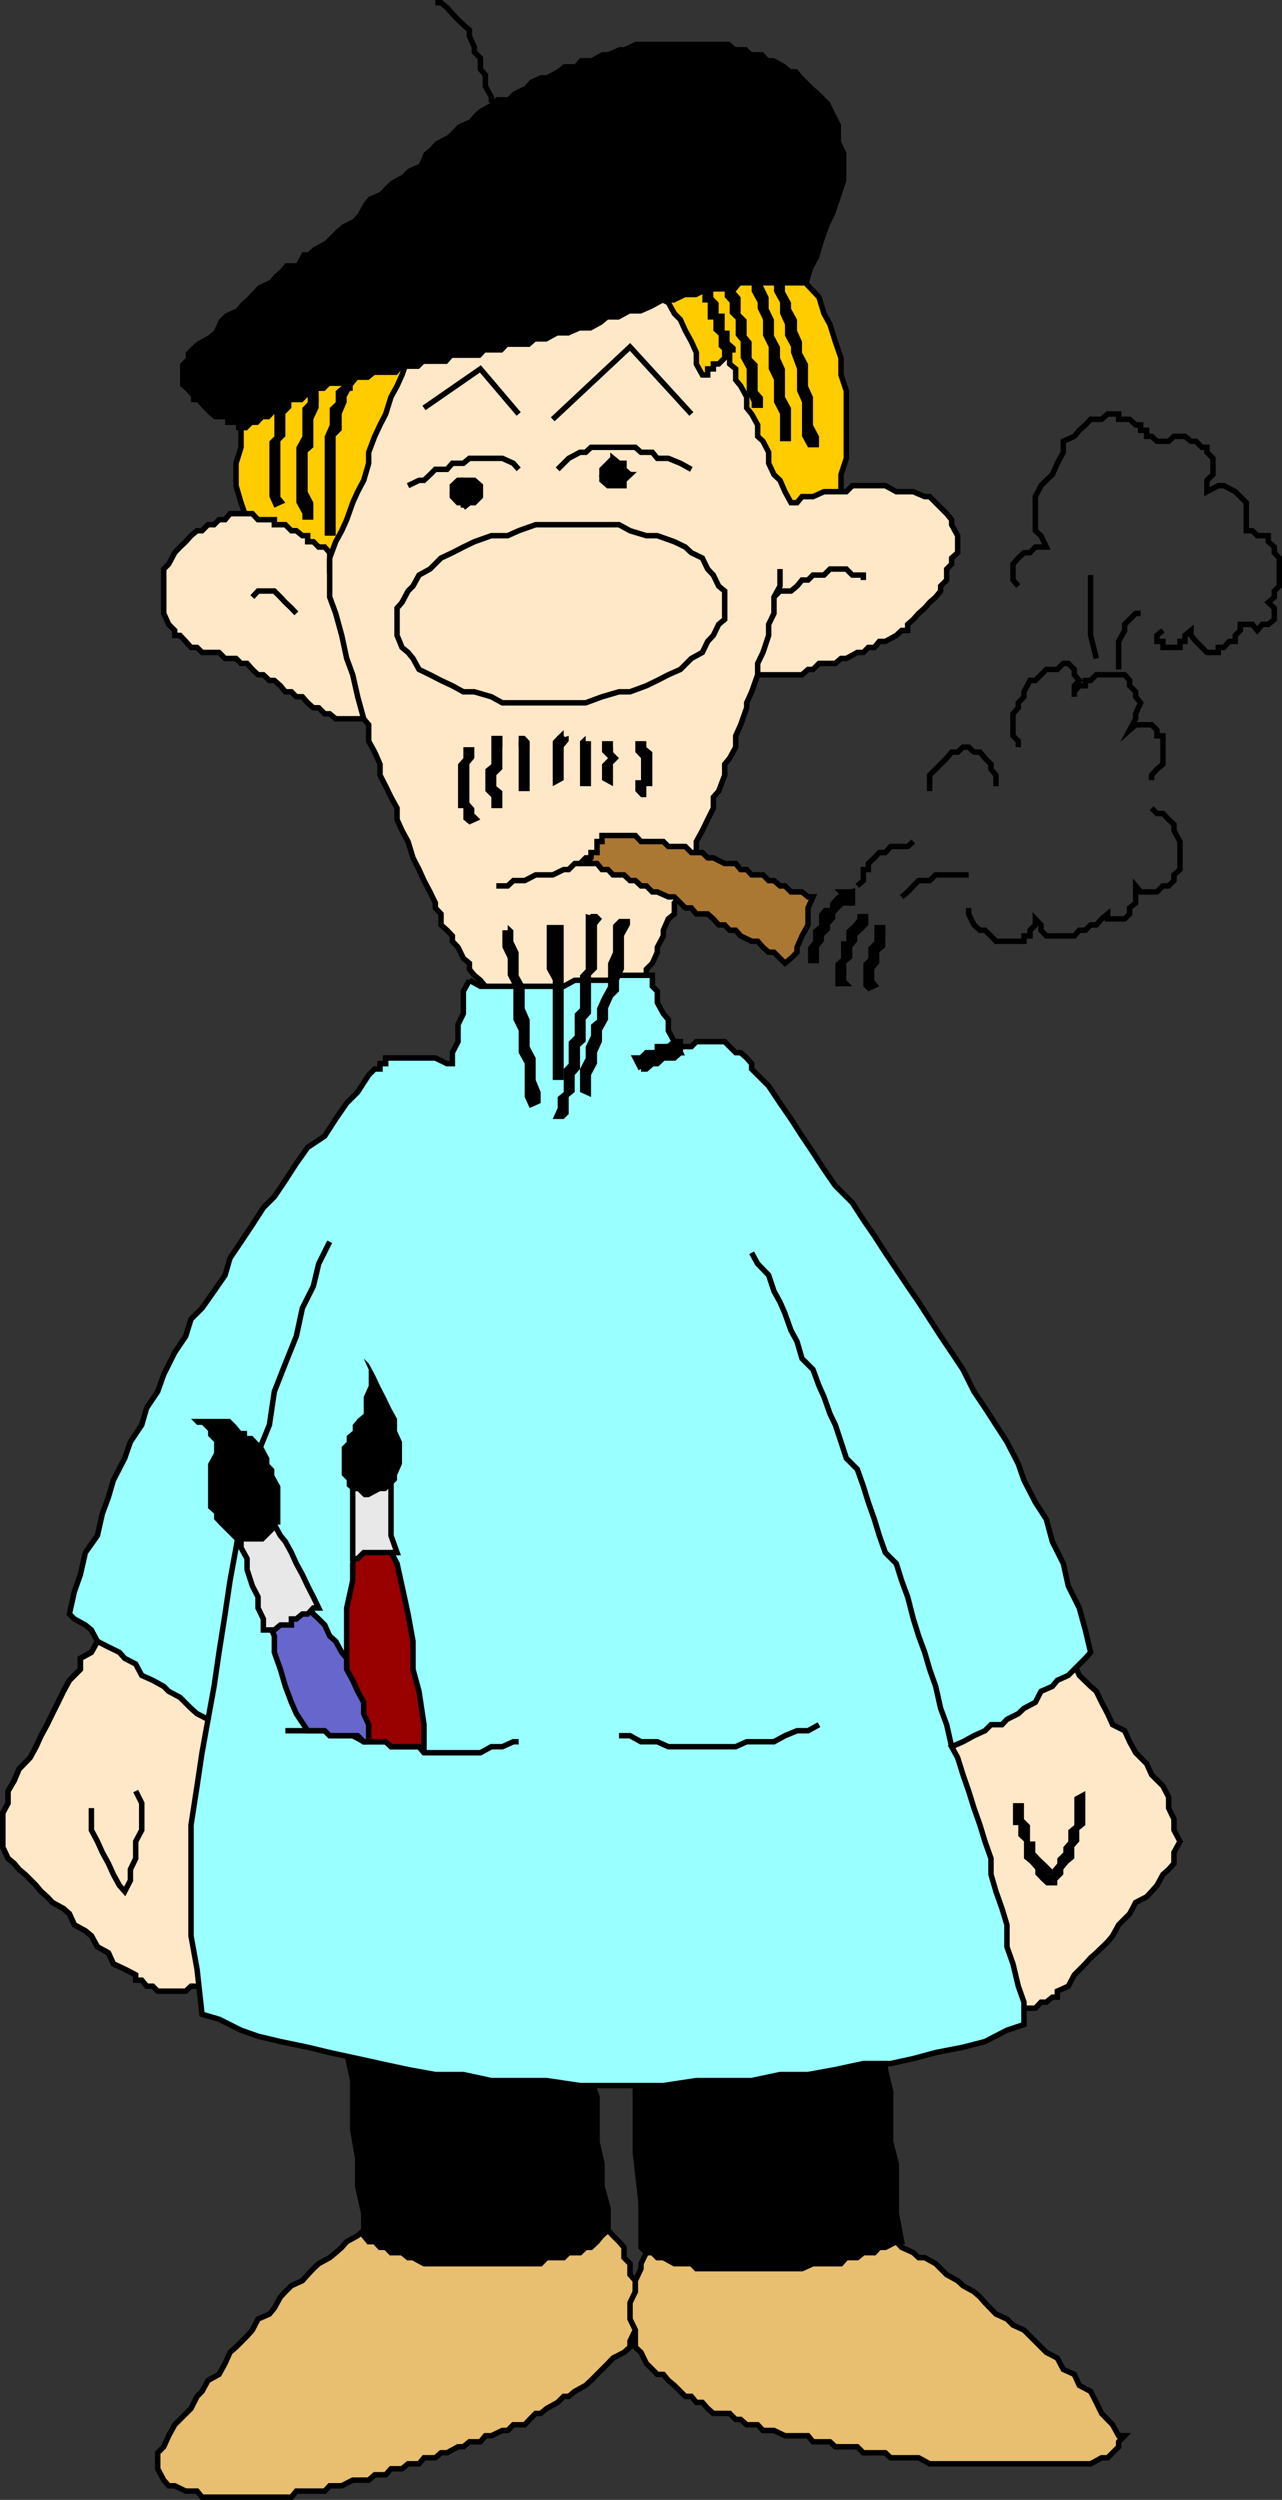 <svg xmlns="http://www.w3.org/2000/svg" width="361.542" height="704.542"><rect width="100%" height="100%" fill="#333333" stroke="none"/><path fill="#fc0" stroke="#000" stroke-miterlimit="10" stroke-width="1.542" d="m72.771 111.873-3.098 4.8-1.699 4.598v4.8l-1.402 4.5v6.302l1.402 4.8 1.7 4.797 1.5 4.5 1.597 1.703 1.5 1.5h1.703l1.399 1.598 1.699 1.5 1.402 1.7h1.7l1.398 1.402 1.699 1.699h1.5l1.602 1.398 1.5 1.703h1.699l1.402 1.399 1.7 1.699 3.097 1.5v-4.598l1.703-4.8 1.399-4.602 1.699-3.098 1.402-4.8 1.7-4.801 1.5-3.102 1.597-4.597v-4.801l1.5-4.5 1.703-3.102 1.399-4.797 1.699-4.8 1.402-4.602 1.7-3.098 1.398-4.8h-3.098l-3.101 1.699h-3.102l-3.098 1.398h-3.199l-1.402 1.703h-3.098l-3.101 1.399h-3.399l-3.101 1.699H85.27l-3.098 1.402h-3.101l-3.098 1.7H72.77m150.302-37.7 1.699 3.2 3.102 3.097 3.101 3.301 1.399 4.602 1.699 3.097 1.5 4.801 1.601 4.602v4.8l1.5 4.5v19l-1.5 4.598v4.8l-1.601 4.5-1.5 1.7h-3.098l-1.703 1.7h-3.098v1.402h-4.8l-1.399 1.699h-3.203l-1.598 1.398-1.5-4.5-1.699-4.797-3.101-3.101-1.399-4.801-3.101-4.598-1.7-3.101-3.101-4.801-1.5-4.598-1.7-3.3-3.101-4.602-1.398-4.8-1.7-3.098-3.101-4.602-1.7-4.8-3.101-3.098-1.5-4.602h3.203l1.399-1.598h3.101l3.399-1.703h4.5l3.199-1.5h1.601l3.2-1.597h4.5l3.101-1.5h3.2l1.597-1.7h6.3"/><path fill="#ffe8c7" stroke="#000" stroke-miterlimit="10" stroke-width="1.542" d="m116.474 97.771-1.402 3.102-1.7 4.8-1.398 3.098-1.703 3.102-1.5 4.8-1.598 3.098-1.5 3.2-1.699 4.5v3.1l-1.402 4.802-1.7 3.199-1.398 3.101-1.703 4.797-1.398 3.102-1.7 3.101-1.699 4.598v-1.5l-1.402-1.598h-1.7l-1.5-1.5h-1.601v-1.703h-1.5l-1.7-1.398h-1.398l-1.699-1.7h-3.101v-1.402H72.77l-1.598-1.699h-6.3l-1.399 1.7H61.77l-1.398 1.402h-1.7l-1.699 1.699h-1.402l-1.7 1.398-1.5 1.703-1.601 1.5-1.5 1.598-1.7 3.2-1.398 1.402v12.5l1.399 3.097 1.699 1.703v1.399h1.5l1.602 1.699 1.5 1.7h1.699l1.402 1.402h4.797l1.703 1.699h3.098l1.402 1.398h1.7l1.5 1.703 1.597 1.5h1.5l1.703 1.598h1.399l1.699 1.5 1.402 1.7h1.7l1.398 1.402h1.699l1.5 1.699 1.602 1.398h1.5l1.699 1.703h1.402l1.7 1.399h7.898l1.402 1.699v4.602l1.7 3.097 1.5 3.403v3.097l1.597 3.102 1.5 3.101 1.703 3.098v3.2l1.399 3.1 1.699 3.102 1.402 4.598 1.7 3.3 1.398 3.102 1.699 3.2 1.5 3.097v1.403l1.602 1.699v3.101l1.699 1.5 1.5 1.598v1.5l1.601 1.7 1.5 3.1 1.7 1.4v1.702l1.398 1.7 1.703 1.398 1.399 1.7 1.699 1.402h1.402l1.7 1.699h1.5l1.597 1.5h23.602l3.101-1.5h4.5l1.7-1.7h1.5l1.597-1.402 1.5-3.097v-1.7l1.703-1.703 1.399-3.097v-1.403l1.699-3.199v-1.598l1.402-3.203 1.7-1.398v-3.102l1.699-1.699v-3.098l1.398-1.5 1.703-3.101v-1.7l1.399-3.101v-3.098l1.699-3.101 1.5-3.102 1.601-3.199v-3.098l1.5-1.703 1.7-4.5v-3.097l1.398-1.7 1.703-3.101v-3.2l1.399-3.101 1.699-4.8v-1.4l1.402-3.1 1.7-4.798h12.5l1.699-1.5h1.398l1.703-1.703h4.598l1.601-1.398h1.5l3.098-1.7h1.703l1.399-1.402h1.699l1.402-1.699h1.7l3.097-1.7 1.5-1.398h1.703v-1.703l1.598-1.398 1.5-1.7 1.699-1.5 1.402-1.601 1.7-1.5 1.398-1.7v-1.398l1.703-1.703v-3.097l1.399-1.403v-1.699l1.699-1.5v-4.8l-1.7-3.098v-1.403l-1.398-1.699-3.101-3.098-1.7-1.703h-1.402l-3.2-1.398h-4.8l-3.098-1.7h-9.3l-1.7 1.7h-6.3l-3.102 1.398h-3.098l-1.402 1.703h-1.7l-1.698-3.101-1.399-3.2-1.703-1.601-1.5-3.2v-3.1l-1.598-3.098-1.5-1.403v-3.199l-1.699-3.098-1.402-1.703v-3.097l-1.7-3.102-1.398-1.7v-3.1l-1.703-1.4v-3.198h-1.398v1.5l-1.7 1.699h-1.5v1.398h-1.601v1.703h-1.5l-1.7-3.101v-3.2l-1.398-3.101-1.703-3.098-1.398-3.101-1.7-1.7-1.699-3.101-3.101-1.5h-3.102l-3.098 1.5h-6.3l-1.399 1.7h-4.8l-3.102 1.402h-6.301l-1.398 1.699h-4.801l-1.7 1.398h-7.699l-1.699 1.703h-4.5l-1.703 1.399h-6.2l-3.198 1.699h-4.801l-1.399 1.5h-1.699"/><path fill="none" stroke="#000" stroke-miterlimit="10" stroke-width="1.542" d="M219.974 160.373v4.8l-1.703 3.098v4.602l-1.5 3.097v3.102l-1.598 4.8-1.5 3.098v3.203M92.974 157.271v11l1.7 4.602 1.699 6.199 1.398 6.5 1.703 4.601 1.399 6.2 1.699 6.199"/><path fill="none" stroke="#000" stroke-miterlimit="10" stroke-width="1.542" d="m218.271 168.271 1.703-1.7h3.098l1.699-1.398 1.402-1.703h1.7l1.398-1.398h3.102l1.699-1.7h4.601l1.7 1.7h3.101v1.398m-172.301 4.801 1.598-1.7h4.602l1.699 1.7 1.402 1.5 1.7 1.602 1.398 1.5"/><path fill="#e8bf70" stroke="#000" stroke-miterlimit="10" stroke-width="1.542" d="m108.771 625.47-1.598 1.5-3.199 1.602h-1.402l-1.7 1.5-3.101 1.699-1.398 1.602-1.7 1.5-1.699 1.398-3.101 1.7-1.5 1.402-1.602 1.699-1.5 1.699-3.098 1.402-1.699 1.7-1.402 1.5-1.7 3.097-1.398 1.703-3.203 1.399-1.598 3.101-1.5 1.7-3.101 3.097-1.7 1.5-1.398 3.102-1.703 3.101-3.098 1.7-1.699 3.097-1.402 1.403-1.7 3.398-4.601 4.602-1.7 3.097-1.398 3.102-1.699 1.699v4.5l1.7 3.2 1.398 1.6h1.699l3.102 1.5h3.199l1.402 1.7h25.2l1.398-1.7h8l1.402-1.5h3.399l3.101-1.6h4.5l1.7-1.5h3.097l1.5-1.7h3.102l1.699-1.398h3.101l1.399-1.7h3.199l1.602-1.402h1.699l3.101-1.7h1.5l1.7-1.398h3.101l1.399-1.703h1.699l3.101-1.5h1.5l1.598-1.597h3.203l1.399-1.5 1.699-1.7h1.402l1.7-1.402 3.097-1.7 1.703-1.698h1.399l1.699-1.403 3.101-1.699 1.5-1.398 1.7-1.7 1.398-1.402 1.703-1.7 1.399-1.5 3.101-1.6 1.7-1.5v-1.7l1.5-3.098v-13.902l-1.5-1.7v-3.1l-1.7-1.7v-2.898l-1.402-1.602-1.7-1.7-1.398-1.5h-1.703l-1.398-1.6h-31.5l-3.102-1.5h-25"/><path fill="#e8bf70" stroke="#000" stroke-miterlimit="10" stroke-width="1.542" d="m188.474 625.47-1.402 3.102-1.7 1.5-1.398 3.3-1.703 1.5-1.5 3.098v1.403l-1.598 3.398v3.102l-1.5 3.097v4.602l1.5 3.101v4.797l1.598 1.5 1.5 3.102 1.703 1.699 1.399 1.402h1.699l1.402 1.7 1.7 1.398 1.699 1.7 1.398 1.402h1.703l1.399 1.699h1.699l1.5 1.699 1.601 1.402h4.598l1.703 1.7h1.399l1.699 1.5h3.101l1.5 1.597h3.098l3.102 1.5h6.5l1.398 1.703h4.8l1.5 1.399h6.2l1.703 1.699h6.2l1.5 1.402h7.898l3.101 1.7h45.399l3.101-1.7h1.7l1.398-1.402 1.703-1.7v-1.398l1.7-1.703h-1.7l-1.703-3.097-3.098-3.2-1.5-3.101-1.601-3.102-3.2-1.699-1.398-3.098-3.101-1.402-1.7-3.2-3.101-1.6-4.598-4.598-1.703-1.7-3.098-1.402-1.699-1.7-3.101-1.398-3.102-3.203-1.398-1.597-1.7-1.5-3.101-1.7-1.5-1.402-3.098-1.7-1.703-1.698-1.398-1.403-3.102-1.699h-1.7l-1.5-1.398-3.3-1.5-1.5-1.602-1.598-1.7-1.5-1.5h-1.699l-3.101-1.6h-43.7l-1.601-1.5h-11.098"/><path stroke="#000" stroke-miterlimit="10" stroke-width="1.542" d="M97.771 572.173v6.297l1.703 7.903v13.898l1.399 7.902v8l1.699 7.598v6.3l1.402 1.7h1.7l1.5 1.602h1.597l1.5 1.5h3.102l1.699 1.398h1.402l3.098 1.7h32.902l1.7-1.7h4.8l1.399-1.398h3.199l1.601-1.5h1.5l1.7-1.602 1.398-1.7 1.703-1.5v-6.198l-1.703-6.2v-6.3l-1.398-6.2V590.97l-1.7-4.597v-6.2l-1.5-1.703h-11l-3.101-1.5h-12.5l-1.7-1.597h-12.5l-3.101-1.5h-11l-1.5-1.7h-11m81.402 8v26.399l1.598 14.101v12.7l1.5 1.5h1.703l1.399 1.398h1.699l3.101 1.7h4.801l1.399 1.402h29.8l3.098-1.403h7.902l1.5-1.699h3.098l1.703-1.398h3.098l1.402-1.5h1.7l3.097-1.602h1.5l-1.5-8v-13.898l-1.598-6.2V589.47l-1.5-6.199v-6.3h-26.601l-1.7 1.5h-26.398l-3.101 1.702h-12.7"/><path fill="#ffe8c7" stroke="#000" stroke-miterlimit="10" stroke-width="1.542" d="m31.974 453.173-1.402 3.098-3.098 3.102v3.199l-1.703 3.101-3.098 1.7v3.097l-3.101 3.102-1.7 3.101-1.5 3.098-1.601 3.2-1.5 3.1-1.7 3.102-1.398 3.098-1.699 3.102-3.101 3.199-1.399 3.3-1.703 2.899v3.402l-1.5 2.797v9.602l1.5 3.199 1.703 1.402 1.399 1.7 1.699 1.398 3.101 3.102 1.399 1.699 1.699 1.5 1.5 1.601 3.102 1.7 1.699 1.5 1.402 3.097 3.098 1.703 1.699 1.399 1.703 3.101 3.098 1.7 1.402 3.097 3.2 1.5 3.097 1.602v1.5h1.703l1.399 1.699h1.699l1.402 1.402h7.899l1.5-1.402h3.101l1.7-1.7 1.699-1.5 1.398-9.3v-11.098l1.703-9.3v-18.7l1.399-11.101v-9.301l1.699-9.398-3.098-1.7-1.703-1.402-3.098-1.7-1.699-1.398-1.402-1.703-3.2-1.5-1.601-1.597-1.5-1.7-3.098-1.5-1.699-1.601-3.101-1.5-1.399-1.7-1.703-1.402-3.098-1.699-1.5-1.398-1.699-1.7m263.098 4.797 3.101 1.403 1.7 3.199 1.398 3.101 1.703 3.297 1.399 3.203 3.199 3.098 1.601 1.402 1.5 3.098 1.7 3.2 1.398 3.1 3.402 1.7 1.399 3.102 1.699 3.097 3.102 3.102 1.398 3.101 3.203 3.2 1.598 3.097v3.102l1.5 3.101v3.098l1.699 3.2-1.7 3.1v3.102l-1.5 1.7-1.597 1.398-1.703 3.102-1.5 1.699-1.398 1.5-3.102 1.601-1.7 3.2-3.097 3.097-1.703 3.102-1.398 1.699-3.2 3.102-1.601 1.398-1.5 1.7-3.098 3.1-1.703 3.2-3.098 1.402v1.7h-1.402l-1.7 1.398h-1.5l-1.597 1.7h-12.5l-1.703-1.7-1.398-1.398-1.7-9.403-1.5-9.297-1.601-11.101-1.5-9.301-1.7-9.398-1.398-9.602-1.703-9.398-1.398-9.301 1.398-3.102 1.703-1.5 3.098-1.699 1.5-1.398 1.601-1.7 3.2-1.402 1.398-1.7 1.703-1.398 1.399-3.203 3.101-1.597 3.2-3.2 3.3-1.601 1.5-1.5 1.598-1.7 1.5-1.402"/><path fill="none" stroke="#000" stroke-miterlimit="10" stroke-width="1.542" d="m31.974 453.173-1.402 3.098-3.098 3.102v3.199l-1.703 3.101-3.098 1.7v3.097l-3.101 3.102-1.7 3.101-1.5 3.098-1.601 3.2-1.5 3.1-1.7 3.102-1.398 3.098-1.699 3.102-3.101 3.199-1.399 3.3-1.703 2.899v3.402l-1.5 2.797v9.602l1.5 3.199 1.703 1.402 1.399 1.7 1.699 1.398 3.101 3.102 1.399 1.699 1.699 1.5 1.5 1.601 3.102 1.7 1.699 1.5 1.402 3.097 3.098 1.703 1.699 1.399 1.703 3.101 3.098 1.7 1.402 3.097 3.2 1.5 3.097 1.602"/><path fill="none" stroke="#000" stroke-miterlimit="10" stroke-width="1.542" d="m38.271 504.771 1.703 3.402v7.598l-1.703 3.2v4.8l-1.5 3.102v3.097l-1.598 3.102-1.5-1.7-1.699-3.101-1.402-3.098-1.7-3.101-1.398-3.102-1.703-3.199v-6.2"/><path d="M285.673 509.572v-1.399h3.098v1.399h-3.098m12.5 21.801h-3.101l-1.5-1.403-1.598-1.699v-1.398l-1.5-1.7-1.703-1.402v-4.8l-1.598-1.5v-3.098h-1.5v-4.801h3.098v3.101l1.703 1.7v4.597h1.5v3.102l1.598 1.699 1.5 1.402 1.699 1.7v1.398h1.402-3.101l3.101 3.102"/><path d="M306.072 504.771v9.602l-1.7 1.398v3.2l-1.398 1.6v3.2l-1.703 1.402-1.398 1.7v1.398l-1.7 1.7v1.402l-3.101-3.102h1.699v-1.398l1.402-1.7v-1.402l1.7-1.7v-1.5l1.398-1.6v-3.2l1.703-1.398v-7.903l3.098-1.699"/><path d="M295.072 529.97v-1.699h3.101v1.7h-3.101"/><path fill="#9ff" stroke="#000" stroke-miterlimit="10" stroke-width="1.542" d="m132.373 276.271 3.101 1.7h23.5l3.098-1.7h9.402l3.098-1.398h9.402v3.097l1.399 1.403v3.199l1.699 3.101 1.402 1.7v3.097l1.7 3.102v1.398h4.8l1.399-1.398h8l3.101 3.101h1.399l1.699 1.5 1.402 1.598v1.5l4.797 4.8 3.203 4.802 3.098 4.5 3.101 4.8 3.098 4.598 3.102 4.8 3.199 4.602 4.8 4.797 3.102 4.801 3.098 4.5 3.101 4.8 3.098 4.602 3.203 4.797 3.098 4.5 3.101 4.801 3.098 4.8 3.102 4.602 3.199 4.797 3.101 6.203 3.098 4.598 6.203 9.602 3.2 6.199 1.597 4.601 3.203 6.2 3.098 4.8 1.699 6.297 3.102 6.203 1.398 6.297 3.102 6.203 1.699 6.2 1.5 6.3-1.5 1.7-4.801 4.8-3.098 1.399-1.402 1.699-3.2 1.402-1.597 3.098-3.203 1.7-1.598 1.5-3.199 1.6-1.402 1.5h-3.098l-1.703 1.7-3.098 1.402-3.101 1.7-3.2 1.398 1.7 3.102 1.5 4.8 1.601 4.598 1.5 4.8 1.7 4.802 1.398 4.597 1.703 4.801v4.5l1.399 4.8 1.699 4.802 1.402 4.597v6.203l1.7 4.797 1.5 6.301 1.597 4.5v6.3l-4.797 1.602-6.203 3.2-6.2 1.597-7.698 1.5-6.301 1.703-6.399 1.399h-7.699l-7.902 1.699-7.7 1.402h-7.898l-8 1.7h-15.601l-9.301 1.398h-23.5l-9.399-1.398h-15.601l-7.899-1.7h-7.902l-7.7-1.402-7.898-1.7-6.3-1.398-7.899-1.703-6.203-1.5-7.7-1.597-6.3-1.5-4.797-1.7-6.203-3.101-4.797-1.399-1.402-12.703-1.7-9.398v-31.2l1.7-11 1.402-9.402 1.7-9.398-3.102-1.602-1.7-1.5-3.101-3.097-3.2-1.7-1.398-1.402-3.101-1.7-3.098-1.398-1.703-3.203-3.098-1.597-1.5-1.7-3.101-1.5-3.098-1.601-1.703-3.2-1.7-1.402-3.097-1.699-1.402-1.398 1.402-6.301 1.7-4.801 1.398-6.2 3.402-4.8 1.399-6.2 1.699-4.6 1.402-4.798 3.2-6.203 1.597-4.597 3.203-4.801 1.399-4.801 3.101-4.598 1.7-4.8 3.097-6.2 3.102-4.601 1.5-4.801 3.101-3.098 3.399-4.8 3.101-4.5 1.399-4.801 3.101-4.602 3.2-4.797 3.097-4.8 3.102-3.102 3.101-4.598 3.098-4.8 3.199-4.5 4.8-3.2 3.102-4.8 3.098-4.5 3.102-3.102 3.101-4.8 1.7-1.7h1.5v-1.5h1.597v-1.598h14l3.3 1.598h1.5v-3.098l1.602-3.101v-4.801l1.5-3.098v-6.3l1.7-3.102"/><path fill="none" stroke="#000" stroke-miterlimit="10" stroke-width="1.542" d="m211.974 353.072 1.7 3.101 3.097 3.2 1.5 4.5 1.703 3.097 1.399 3.203 1.699 4.797 1.699 3.102 1.402 4.8 3.098 3.098 1.703 4.602 1.399 3.101 1.699 4.797 1.5 3.102 1.601 4.8 1.5 4.598 3.098 3.102 1.703 4.8 1.399 4.5 1.699 4.801 1.402 4.598 1.7 4.8 3.097 3.102 1.5 4.797 1.703 4.602 1.598 6.199 1.5 4.8 1.699 4.602 1.402 4.797 1.7 4.801 1.398 6.2 1.703 4.6 1.399 6.2M92.974 349.97l-3.101 6.203-1.5 6.297-3.102 6.203-1.7 7.899-3.097 7.699-3.101 7.902-1.399 9.399-3.203 7.898-1.598 9.403-3.199 9.3-1.402 8-1.7 9.297-1.398 9.403-1.703 10.8-1.398 9.598-1.7 9.3"/><path d="M177.673 260.673v-1.703h-3.101l-1.7 1.703h4.801m-11 48.5v-6.203l1.7-3.199v-3.098l1.398-3.101v-3.102l1.703-3.097v-3.2l1.399-3.101 1.699-1.7v-3.101l1.402-3.098v-9.402l1.7-3.098h-4.801v7.7l-1.399 3.097v6.5l-1.703 3.102-1.398 3.101v3.2l-1.7 1.398v3.102l-1.5 3.097v3.203l-1.601 3.098v6.5l3.101 1.402"/><path d="M172.873 260.673h1.699v1.5h1.402v-1.5h1.7-4.801m-3.102-1.703-1.398-1.398h-1.7l-1.5 1.398h4.598m-10.797 56.403 1.399-1.403v-4.797l1.699-1.402v-4.8l1.5-1.7v-6.3l1.601-1.4v-6.198l1.5-1.7v-10.8l1.7-1.7v-12.5l1.398-1.703h-4.598v14.203l-1.601 1.7v9.3l-1.5 1.5v6.2l-1.7 1.699v6.199l-1.398 1.5v6.5l-1.703 1.402v3.098l-1.398 3.102h3.101"/><path d="M165.173 257.572v1.398h1.5v1.703h1.7v-1.703h1.398l-4.598-1.398m-6.199 4.601v-1.5h-4.8v1.5h4.8m0 42.2v-42.2h-4.8v11l1.699 3.098v28.102h3.101"/><path d="M154.173 262.173h1.7v1.598h1.398l1.703-1.598h-4.8m-9.403 0-1.598-1.5v1.5h-1.5v1.598l3.098-1.598m7.703 48.7v-3.102l-1.402-3.398v-6.2l-1.7-3.203v-7.597l-1.398-3.2v-6.203l-1.703-3.097v-6.5l-1.5-3.102v-3.098l-3.098 1.598v3.2l1.5 3.1v4.802l1.598 3.097v9.403l1.5 3.097v6.203l1.703 3.098v9.402l1.399 3.098 3.101-1.398"/><path d="M141.673 263.771h1.5v1.5l1.598-1.5v-1.598l-3.098 1.598m50.2 32.902v-3.101h-1.7zm0 0"/><path fill="none" stroke="#000" stroke-miterlimit="10" stroke-width="1.542" d="M191.873 296.673v-3.101h-1.7l1.7 3.101"/><path stroke="#000" stroke-miterlimit="10" stroke-width="1.542" d="M180.771 301.271h1.5l1.703-1.5h1.399l1.699-1.598h3.101l1.7-1.5-1.7-3.101-1.699 1.398h-3.101v1.703h-3.102l-1.5 1.5h-1.598l1.598 3.098"/><path stroke="#000" stroke-miterlimit="10" stroke-width="1.542" d="M190.173 293.572v1.398h-1.699v1.703h3.399l-1.7-3.101"/><path fill="none" stroke="#000" stroke-miterlimit="10" stroke-width="1.542" d="M146.271 490.873h-1.5l-3.098 1.398h-3.101l-3.098 1.7h-15.902l-1.399-1.7h-7.902l-1.5-1.398h-6.2l-3.097-1.7h-6.5l-1.402-1.402H80.474m94.098 1.402h3.101l3.098 1.7h4.602l3.101 1.398h19l3.098-1.398h7.699l3.102-1.7 3.398-1.402h3.102l3.101-1.7"/><path fill="#900" stroke="#000" stroke-miterlimit="10" stroke-width="1.542" d="M119.572 493.97v-7.898l-1.399-9.399-1.699-6.203v-7.898l-1.402-7.7-1.7-7.902-1.398-6.297-3.203-6.203h-7.898l-1.399 6.203v4.797l-1.703 7.703v36h3.102l1.699 1.7h6.199l1.5 1.398h7.902l1.399 1.7"/><path fill="#e8e8e8" stroke="#000" stroke-miterlimit="10" stroke-width="1.542" d="M99.474 418.873v20.398h1.399l1.699-1.7h9.402l-1.703-4.8v-15.598h-9.398l-1.399 1.7"/><path d="M103.974 421.97h-1.402l-1.7-1.699h-1.398l-1.703-1.398v-1.7l-1.398-1.402v-8l1.398-1.398v-1.7l1.703-1.402v-1.7l1.399-1.698 1.699-1.403v-4.797l1.402-3.101v-4.602l-1.402-3.097 1.402 1.398 1.7 3.102 1.5 3.199 1.597 3.101 1.5 3.098 1.703 3.102v3.398l1.399 3.102v6.199l-1.399 3.199v1.402l-1.703 1.7-1.5 1.398h-1.598l-3.199 1.7"/><path fill="#66c" stroke="#000" stroke-miterlimit="10" stroke-width="1.542" d="M103.974 490.873v-4.801l-1.402-3.102v-3.199l-1.7-3.098-1.398-3.101-1.703-3.102v-3.097l-1.398-1.7-1.7-3.101-1.699-1.5-1.402-3.102-1.7-1.699-1.5-1.398-1.601-3.102v-1.7l-1.5-1.5h-1.7l-1.398 1.5-1.699 1.7h-1.402l-1.7 1.402h-1.398v4.797l1.399 3.102v4.601l1.699 4.797 1.402 4.801 1.7 4.5 1.398 3.2 3.199 4.8h4.8l1.403 1.402h7.899l1.699 1.7h1.402"/><path fill="#e8e8e8" stroke="#000" stroke-miterlimit="10" stroke-width="1.542" d="m77.373 429.673 1.699 3.098 1.402 1.7 1.7 3.1 1.398 3.102 1.699 3.098 1.5 3.2 1.602 3.1 1.5 3.102h-1.5l-1.602 1.7h-1.5l-1.7 1.398h-1.398v1.7h-3.101l-1.7 1.402h-3.101v-3.102l-1.5-3.098v-3.101l-1.598-3.102-1.5-4.597v-3.102l-1.699-3.098v-3.402l1.7-1.398h3.097l1.5-1.7h3.102"/><path d="m53.873 399.873 1.699 1.699h1.402l1.7 1.699v1.402l1.699 1.7v3.097l-1.7 3.102v12.5l1.7 1.5v1.601l1.398 1.5 1.703 1.7 3.098 3.097h7.699l1.703-1.699 1.399-1.398v-1.7h1.699v-10.8l-1.7-3.102v-1.7l-1.398-1.5v-1.6l-1.703-3.2-1.5-1.398-1.598-1.7h-1.5v-1.402h-1.699l-1.402-1.7-1.7-1.698h-11"/><path fill="none" stroke="#000" stroke-miterlimit="10" stroke-width="1.542" d="m119.572 114.97 15.902-11 10.797 12.703m48.703 0-17.3-18.902-21.801 20.402m39.101 14.098-3.101-1.7-3.399-1.398h-3.101l-1.399-1.703h-3.203l-1.598-1.398h-12.5l-1.5 1.398h-1.601l-3.2 1.703-1.398 1.399-1.703 1.699m-42.199 4.602 3.101-1.5h1.399l1.699-1.602 1.5-1.5h3.3l1.5-1.7h3.102l1.7-1.398h9.3l3.098 1.399 1.5 1.699"/><path stroke="#000" stroke-miterlimit="10" stroke-width="1.542" d="M130.673 136.873h1.7v1.699h1.398l-1.398 1.398v1.703h-1.7v-1.703h-1.5v-1.398l1.5-1.7"/><path stroke="#000" stroke-miterlimit="10" stroke-width="1.542" d="M135.474 138.572v-1.7l-1.703-1.5h-3.098v3.2h4.801m-4.801 4.5 1.7-1.399h1.398l1.703-1.703v-1.398h-4.8v1.398-1.398 4.5m-3.102-4.5v1.398l1.601 1.703h1.5v1.399-4.5 1.398-1.398h-3.101"/><path stroke="#000" stroke-miterlimit="10" stroke-width="1.542" d="M130.673 135.373h-1.5l-1.601 1.5v1.699h3.101v-3.2m42.2-4.8 1.699 1.699 1.402 1.5h-1.402v1.602h-1.7l-1.398-1.602v-1.5h1.399v-1.7"/><path stroke="#000" stroke-miterlimit="10" stroke-width="1.542" d="m177.673 133.771-1.699-1.5v-1.7h-1.402l-1.7-1.398v4.598-1.5 1.5h4.801"/><path stroke="#000" stroke-miterlimit="10" stroke-width="1.542" d="M172.873 136.873h3.101v-1.5l1.7-1.602h-4.801v3.102m-3.102-3.102v1.602l1.703 1.5h1.399v-3.102h-3.102"/><path stroke="#000" stroke-miterlimit="10" stroke-width="1.542" d="m172.873 129.173-1.399 1.399-1.703 1.699v1.5h3.102v-1.5 1.5-4.598"/><path d="m99.474 108.771-1.703-1.7h-1.398v1.7h3.101m-4.801 42.199v-28l1.7-1.699v-4.598l1.398-3.3v-1.5l1.703-3.102h-3.101l-1.7 1.402v3.2l-1.699 1.597v4.801l-1.402 3.2v28h3.101"/><path d="M96.373 108.771v1.402h3.101v-1.402h-3.101m-6.5 3.102v-1.7H86.77v1.7h3.102m-1.499 34.597v-4.797l-1.602-3.101V127.47l1.602-1.398v-7.899l1.5-3.203v-3.097H86.77v1.5l-1.5 1.597v8l-1.7 3.102v15.601l1.7 3.098v1.7h3.102"/><path d="M86.771 111.873v1.5h3.102v-1.5H86.77m-4.597 3.097v-1.597h-4.8zm0 0"/><path d="m80.474 141.673-1.402-1.703v-15.597l1.402-1.403v-6.297l1.7-1.703-4.801-1.597v9.597l-1.399 1.403v15.597l1.399 3.102 3.101-1.399"/><path d="M77.373 114.97h1.699v1.703h1.402v-1.703h1.7-4.801m122.199-34.5v-1.5h-1.5v1.5h-1.7 3.2"/><path d="M207.474 99.373V97.77l-1.703-1.5v-3.098h-1.398v-4.8h-1.7V85.27l-1.5-1.5v-1.598l-1.601-1.703h-1.5v4.801h1.5v4.8h1.601v3.102l1.5 1.399v3.199l1.7 1.602h3.101"/><path d="M198.072 80.47v1.703h1.5l1.601-1.703h-3.101m21.902-4.597h-3.203v1.5zm11 50.199v-3.102l-1.703-3.199v-7.898l-1.398-3.102v-6.2l-1.7-3.198V96.27l-1.402-3.098v-3.101l-1.7-3.102V85.27l-1.698-3.098V78.97l-1.399-3.097-3.203 1.5 1.5 3.097v1.703l1.703 3.098v3.102l1.399 3.097v3.102l1.699 3.199v1.602l1.699 4.597v6.203l1.402 3.2v9.597l1.7 3.102h3.101"/><path d="M216.771 77.373v1.597h3.203v-1.597h-3.203m-9.297 3.097v-1.5h-1.703l-1.398 1.5h3.101m7.699 34.5v-3.097l-1.5-1.7v-7.601l-1.699-1.7v-4.601l-1.402-1.7v-4.5l-1.7-1.698V83.77l-1.398-1.598V80.47h-3.101v3.301l1.398 1.5v3.102l1.703 1.699v4.5l1.399 1.699v4.602l1.699 3.097v6.203l1.402 3.2v1.597h3.2"/><path d="M204.373 80.47v1.703h3.101V80.47h-3.101m10.8-1.5v-1.597h-3.199v3.097l3.2-1.5"/><path d="M223.072 124.373v-9.403l-1.7-3.097v-7.903l-1.398-3.097V97.77l-1.703-3.2v-4.5l-1.5-3.1v-3.2l-1.598-3.3v-1.5l-3.199 1.5v1.702l1.7 3.098v1.7l1.5 3.1v4.5l1.597 3.2v6.2l1.5 3.1v6.302l1.703 3.3v7.7h3.098"/><path d="M211.974 78.97v1.5h3.2v-1.5h-3.2"/><path fill="#ffe8c7" stroke="#000" stroke-miterlimit="10" stroke-width="1.542" d="M155.873 147.873h-4.801l-4.801 1.699-3.098 1.398h-4.601l-4.801 1.703-3.098 1.5-3.101 1.598-3.2 1.5-3.101 3.102-3.098 1.699-1.699 3.101-1.402 1.399-1.7 3.199-1.398 1.602v7.699l1.399 3.398 1.699 1.403 1.402 1.699 1.7 3.101 3.097 1.5 3.102 1.598 3.199 1.5 3.101 1.7h3.098l4.8 1.402 3.102 1.699h23.5l4.598-1.7 4.8-1.402h3.102l4.598-1.699 3.102-1.5 3.101-1.598 3.399-1.5 3.101-3.101 3.098-1.7 1.5-3.101 1.601-1.7 1.5-3.1 1.7-1.4v-8l-1.7-1.398-1.5-3.101-1.601-1.7-1.5-3.101-3.098-1.5-1.703-1.598-3.098-1.5-4.8-1.703h-3.102l-4.598-1.398-3.101-1.7h-18.7"/><path d="M133.771 213.673v-3.101h-3.098v1.398l3.098 1.703"/><path d="m135.474 230.97-1.703-1.699v-1.5l-1.398-1.598v-10.8l1.398-1.7-3.098-1.703v1.703l-1.5 1.7v12.398h1.5v3.2l1.7 1.402 3.101-1.403"/><path d="M130.673 213.673h3.098v-1.703zm11-4.8v-1.5h-3.101v1.5h3.101m0 18.898v-4.8l-1.699-1.4v-3.1l1.7-1.7v-7.898h-3.102v6.5l-1.7 1.398v6.2l1.7 1.702v3.098h3.101"/><path d="m138.572 208.873 1.402 1.699h1.7v-3.2l-3.102 1.5m43.699.001h-1.5v-1.5 1.5h-1.598v1.699l3.098-1.7"/><path d="M180.771 224.673h1.5v-3.101h1.703v-9.602l-1.703-1.398v-1.7l-3.098 1.7v1.398l1.598 1.703v6.2h-1.598v3.097l1.598 1.703"/><path d="M179.173 208.873v1.699h1.598v1.398l1.5-1.398-3.098-1.7m-12.5.001h-1.5v-1.5l-1.601 1.5v1.699l3.101-1.7"/><path d="M166.673 221.572v-12.7l-3.101 1.7v11h3.101"/><path d="M163.572 208.873v1.699l1.601 1.398 1.5-1.398-3.101-1.7m-14.199.001-1.399-1.5h-1.703v1.5h3.102m0 14.097v-14.097h-3.102v14.097h3.102"/><path d="M146.271 208.873v1.699h3.102v-1.7h-3.102m26.602 1.7v-1.7h-3.102v1.7h3.102m0 11v-6.2l1.699-1.699-1.7-1.703v-1.398h-3.101v1.398l1.703 1.703-1.703 1.7v4.5l3.102 1.699"/><path d="m169.771 210.572 1.703 1.398h1.399v-1.398h-3.102m-9.398-1.699-1.399-1.5v-1.602l-1.703 1.602-1.398 1.5h4.5"/><path d="M158.974 219.873v-9.301l1.399-1.7h-4.5v12.7l3.101-1.7"/><path d="M155.873 208.873h1.398v1.699h1.703v-1.7h1.399v-1.5l-4.5 1.5"/><path fill="none" stroke="#000" stroke-miterlimit="10" stroke-width="1.542" d="M139.974 249.673h3.2l1.597-1.5h3.203l3.098-1.601h4.8l3.102-1.5h1.399l1.699-1.7h1.5l1.601-1.601h1.5l1.7-1.5 1.398-1.7"/><path fill="#ab7833" stroke="#000" stroke-miterlimit="10" stroke-width="1.542" d="M171.474 235.47h-1.703v1.703h-1.398v3.098h-1.7v1.5l-1.5 1.602h3.2l1.398 1.699h1.703l1.399 1.5h3.101l1.7 1.601h1.5l1.597 1.5h1.5l1.703 1.7h1.399l3.101 1.398h1.7l1.699 1.7 1.398 1.402h1.703l1.399 1.699h3.199l1.601 1.398 1.5 1.703h1.7l1.398 1.5h1.703l1.399 1.598 3.101 1.5h1.7l1.5 1.7 1.597 1.402h1.5l1.703 1.699 1.399 1.398 1.699-1.398 1.699-1.7v-1.402l1.402-3.199 1.7-3.098v-4.8l1.398-3.102h-1.398l-1.7-1.398h-3.101l-1.7-1.7h-1.398l-1.703-1.5h-1.5l-1.598-1.601h-3.199l-1.402-1.5h-1.7l-1.398-1.7h-3.101l-3.2-1.601h-1.601l-1.5-1.5h-3.098l-1.703-1.7h-4.797l-1.402-1.398h-6.301l-1.598-1.703h-7.699"/><path d="M240.373 254.47v-3.097h-3.2zm0 0"/><path fill="none" stroke="#000" stroke-miterlimit="10" stroke-width="1.542" d="M240.373 254.47v-3.097h-3.2l3.2 3.097"/><path d="M230.974 271.47v-4.5l1.399-1.699v-1.5l1.699-1.598v-1.5l1.5-1.703v-1.398l1.601-1.7 1.5-1.402h1.7l-3.2-3.097-1.601 1.398-1.5 1.7v1.402h-1.7l-1.398 1.699v3.101l-1.703 1.5v3.098l-1.398 1.7v4.5h3.101"/><path stroke="#000" stroke-miterlimit="10" stroke-width="1.542" d="M237.173 252.771v1.7h3.2v-3.098l-3.2 1.398"/><path d="M244.873 260.673v-3.101h-3.102Zm0 0"/><path d="m240.373 277.97-1.7-1.699v-4.8l1.7-1.4v-3.1l1.398-1.7v-1.5l1.703-1.598 1.399-1.5-3.102-3.101v1.398l-1.398 1.703-1.7 1.5v3.098h-1.5v4.8l-1.601 1.4v6.5h4.8"/><path d="M241.771 258.97v1.703h3.102v-1.703h-3.102m7.902 3.203v-1.5h-3.101v1.5h3.101m-1.699 15.797-1.402-1.699v-3.098l1.402-1.703v-3.097l1.7-1.403v-4.797h-3.102v3.098l-1.7 1.7v3.1l-1.398 1.4v6.5l1.399 1.402 3.101-1.403"/><path d="M246.572 263.771h3.101v-3.098zm0 0"/><path fill="none" stroke="#000" stroke-miterlimit="10" stroke-width="1.542" d="m287.173 165.173-1.5-1.703v-4.5l1.5-1.699 1.598-1.5h1.703l1.5-1.598h3.098l-1.5-3.203-1.598-1.398v-9.602l1.598-3.097 1.5-1.5 1.699-1.602 1.402-3.2 1.7-3.1v-3.098l3.101-1.403 1.399-1.699 1.699-1.5 1.5-1.598h3.101l1.7-1.5h3.101v1.5h3.098l1.699 1.598h1.402v1.5h1.7v1.7h1.398l1.5 1.402h3.3l1.5-1.403h3.102l1.7 1.403h1.398l1.703 1.699h1.399v1.398l1.699 1.703v4.598l-1.7 1.602v3.199l3.2-1.7h1.601l3.2 1.7 3.101 3.101v7.899h1.7l1.398 1.398h3.101v1.703l1.7 1.5v1.598l1.398 1.5v7.902l-1.398 1.399v1.699l-1.7 1.5 1.7 1.602v3.199l-1.7 1.398h-1.699l-1.402 1.703-1.399-1.703h-3.402v1.703l-1.398 1.399v1.699h-1.7l-1.5 1.7h-1.601v1.402h-3.2l-1.398-1.403-1.703-1.699-1.398-1.7v-1.398l-1.7 1.399v1.699h-1.402v1.7h-4.797v-1.7h-1.703v-1.7l1.703-1.398"/><path fill="none" stroke="#000" stroke-miterlimit="10" stroke-width="1.542" d="M307.572 162.072v17l1.601 6.5m12.5-12.699h-1.402l-3.098 3.097v1.703l-1.699 3.098v7.902m-53.301 34.297v-4.5l3.098-3.097 1.703-1.7 1.399-1.703h1.699l1.5-1.398h1.601l1.5 1.398h1.7l1.398 1.703 1.703 1.7v1.398l1.399 1.7v3.1m6.3-10.999v-1.7l-1.5-1.5v-6.199l1.5-1.703v-1.398l1.598-1.7v-1.402l1.703-3.199h1.5l3.098-3.098h3.101l1.7-1.703h1.398l1.703 1.703v1.5l1.399 1.598-1.399 1.5v3.102-1.403l1.399-1.699h1.699v-1.5h1.5l1.601-1.598h8l1.399 1.598v1.5l1.699 1.7v1.402l1.402 1.699-1.402 3.101v1.399l-1.7 3.199 1.7-1.5h4.5l1.5 1.5v1.602h1.703v8l-1.703 1.398-1.5 1.7v1.402m0 7.898 1.5 1.5h1.703l1.598 1.7 1.5 1.402v1.699l1.699 3.101v7.899l-1.7 1.5v1.601l-1.5 1.5h-1.597l-1.703 1.7h-4.598l-1.402-1.7v4.797l-1.7 1.403v1.699l-1.398 1.398h-4.8v-1.398l-1.7 1.398-1.5 1.703h-1.601l-1.5 1.5h-1.7l-1.398 1.598h-7.902l-1.5-1.598v-1.5l-1.598-1.703v1.703l-1.5 1.5v1.598h-1.703v1.5h-7.898l-1.399-1.5-1.703-1.598h-1.398l-1.7-1.5-1.5-3.101v-1.7m0-9.3h-9.3l-1.7 1.601h-3.101l-1.5 1.5-1.598 1.7-1.703 1.398m3.301-15.598-1.598 1.399h-4.8l-1.5 1.699h-1.7l-1.402 1.5-1.7 1.602v1.699h-1.398v3.101l-1.703 1.5"/><path d="m227.873 80.47 1.398-4.597 1.703-3.102 1.399-4.8 1.699-4.598 1.5-3.102 1.601-4.8 1.5-4.5v-8l-1.5-3.098v-4.801l-1.601-3.102-1.5-3.097-3.098-3.102-1.703-1.5-3.098-3.098-1.402-1.703h-1.7l-1.698-1.398-3.102-1.7h-1.5l-1.598-1.699h-3.199l-1.402-1.402h-3.098l-1.703-1.5h-26.598l-3.199 1.5h-1.402l-3.098 1.402h-1.703l-3.098 1.7h-3.101l-1.5 1.699h-3.098l-1.703 1.398-3.098 1.703h-1.699l-3.101 1.399-1.399 1.699-3.203 1.5-1.598 1.602h-3.199l-1.402 1.5-3.098 1.699-1.703 1.398-1.398 1.703-3.2 1.399-1.601 1.699-1.5 1.402-3.301 1.7-1.5 1.699-1.7 1.398-1.398 3.203-3.101 1.399-1.7 1.699-3.101 1.7-1.5 1.402-1.598 1.699-3.199 1.398-1.402 1.703-1.7 3.098-1.398 1.5-3.101 1.602-1.7 1.5-1.699 1.699-1.402 1.398-3.2 1.703-1.601 1.399h-1.5l-1.7 3.101h-3.097l-1.402 1.7-1.7 1.5-1.398 1.597-3.203 1.5-1.598 1.703-1.5 1.598-1.699 1.5-1.402 1.7-3.098 1.402-1.703 1.699-1.398 3.101-1.7 1.399-3.101 1.699-1.7 1.5-1.5 1.602v1.5l-1.601 1.699v6.199l1.602 1.402 1.5 1.7v1.5h1.699l1.402 1.597 1.7 1.703 1.699 1.5h3.101v1.598h3.098v1.5h3.101l1.5-1.5h1.598l1.5-1.598h1.703l1.399-1.5 1.699-1.703h1.402l1.7-1.597h3.097l1.5-1.5h1.602l1.5-1.7h1.699l1.402-1.402h6.5l1.399-1.7h3.101l1.7-1.398h6.3l1.399-1.703h4.8l1.399-1.398h6.5l1.5-1.7h7.902l1.399-1.5h4.8l1.5-1.601h6.2l1.699-1.5h3.101l3.098-1.7h3.102l3.199-1.398h3.101l3.098-1.703 1.703-1.398h3.098l3.101-1.7h3.098l3.203-1.402 3.098-1.699h3.101l3.098-1.5h3.102l3.199-1.598h7.902l1.399-1.703h19"/><path fill="none" stroke="#000" stroke-miterlimit="10" stroke-width="1.542" d="M122.771.771h1.602l1.699 1.402 1.5 1.7 1.601 1.699 1.5 1.398 1.7 1.5v1.703l1.398 3.098v1.402l1.703 1.7v3.097l1.399 1.703v3.098l1.699 3.102v1.5"/></svg>
